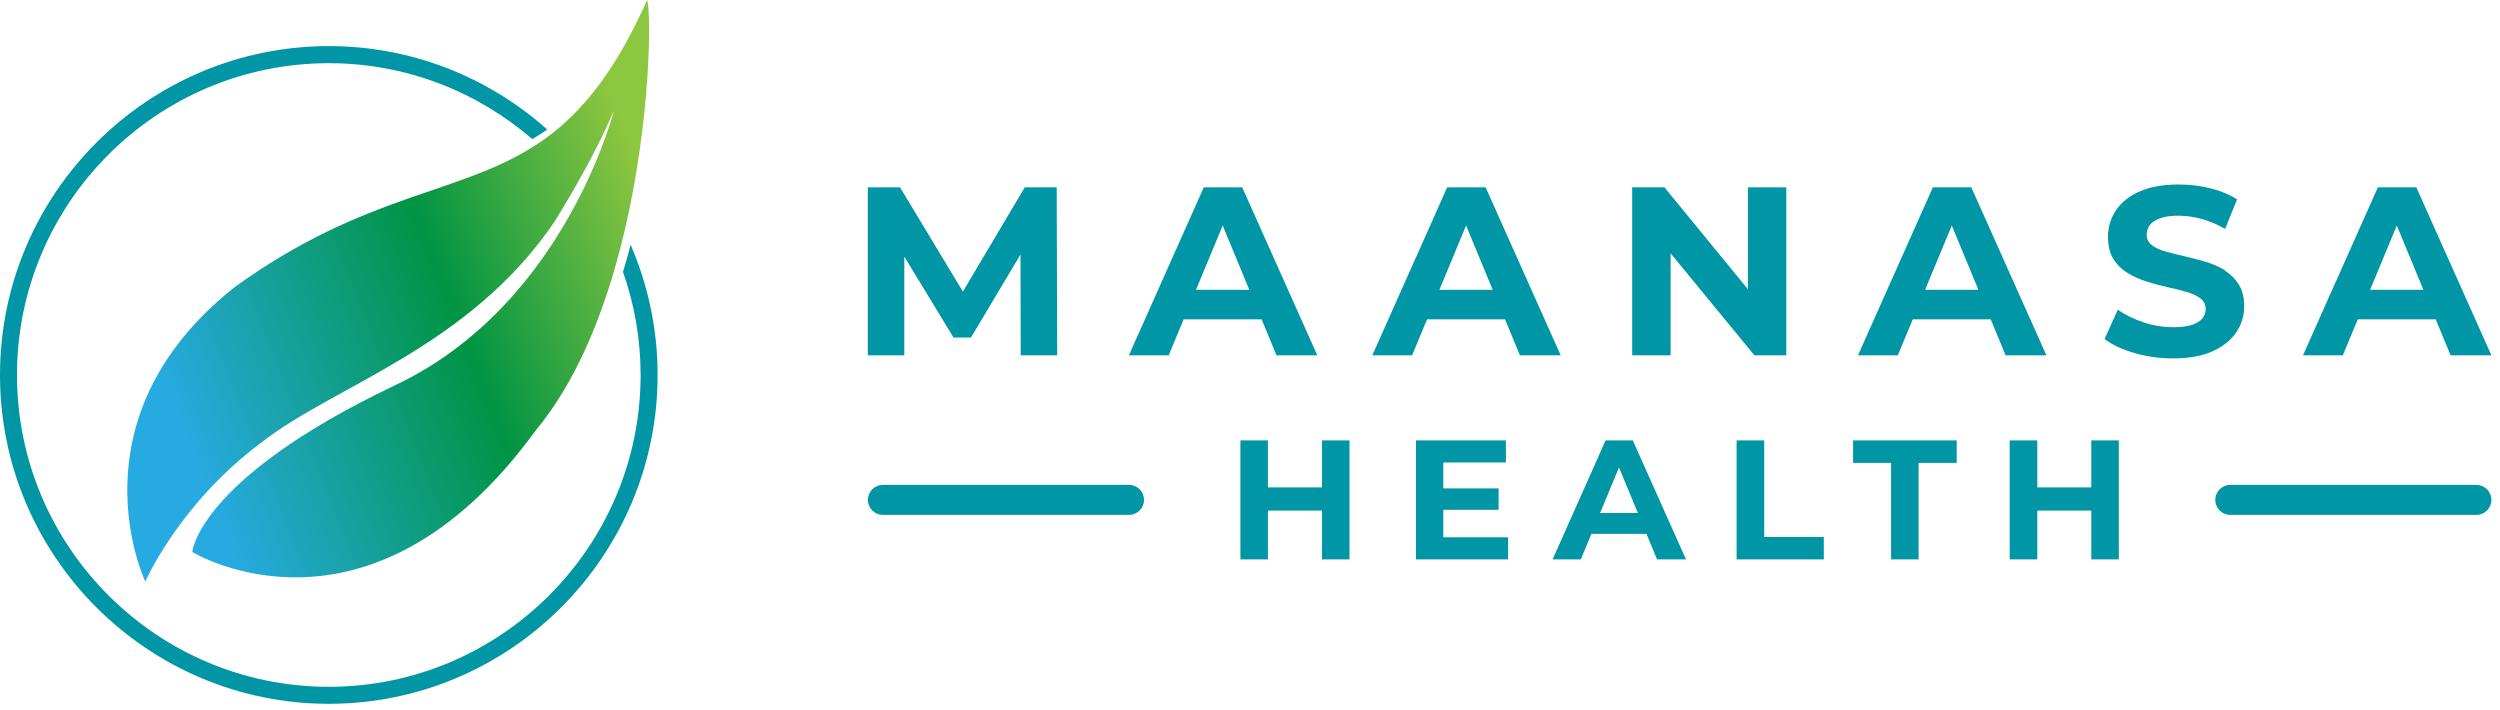 <svg width="250" height="71" viewBox="0 0 250 71" fill="none" xmlns="http://www.w3.org/2000/svg">
<g clip-path="url(#clip0_1_2)">
<path d="M23.33 28.82C6.81 42.02 14.53 58.15 14.53 58.15C14.53 58.15 17.93 50.35 26.13 44.26C33.4 38.53 46.93 34.79 55.51 22.08C56.3 20.8 57 19.62 57.61 18.54C57.93 17.98 58.23 17.44 58.51 16.93C60.3 13.64 61.16 11.6 61.39 11.05C61.39 11.05 60.71 13.75 58.99 17.54C58.74 18.1 58.46 18.68 58.16 19.28C55 25.61 49.18 34.03 39.31 38.62C19.75 47.98 19.23 55.2 19.23 55.2C19.23 55.2 36.88 66 53.59 43.02C57.45 38.37 60.05 32.11 61.77 25.8C62.01 24.91 62.24 24.02 62.45 23.13C65.08 11.99 65.13 1.39 64.72 -0.01C61.72 6.71 58.61 10.69 55.19 13.36C54.73 13.72 54.26 14.06 53.78 14.37C45.99 19.55 36.55 19.2 23.33 28.81V28.82Z" fill="url(#paint0_linear_1_2)"/>
<path d="M62.84 25.31C62.67 25.94 62.49 26.56 62.3 27.19C63.44 30.42 64.06 33.89 64.06 37.5C64.06 54.69 50.07 68.68 32.88 68.68C15.69 68.68 1.7 54.69 1.7 37.5C1.7 20.31 15.69 6.32 32.88 6.32C40.65 6.32 47.76 9.19 53.23 13.91C53.61 13.68 53.99 13.45 54.36 13.2C54.48 13.12 54.6 13.04 54.72 12.95C48.91 7.77 41.26 4.61 32.88 4.61C14.75 4.62 0 19.37 0 37.5C0 55.63 14.75 70.38 32.88 70.38C51.01 70.38 65.76 55.63 65.76 37.5C65.76 32.87 64.79 28.47 63.06 24.47C62.99 24.75 62.91 25.03 62.84 25.31Z" fill="#0096A5"/>
<path d="M102.48 18.73L96.29 29.16L90 18.73H86.78V35.53H90.43V25.66L95.35 33.75H97.1L102.05 25.45L102.07 35.53H105.72L105.67 18.73H102.48Z" fill="#0096A5"/>
<path d="M120.38 18.73L112.89 35.53H116.87L118.37 31.93H126.16L127.65 35.53H131.73L124.22 18.73H120.38ZM119.6 28.98L122.27 22.55L124.93 28.98H119.59H119.6Z" fill="#0096A5"/>
<path d="M144.72 18.73L137.23 35.53H141.21L142.71 31.93H150.5L151.99 35.53H156.07L148.56 18.73H144.72ZM143.94 28.98L146.61 22.55L149.27 28.98H143.93H143.94Z" fill="#0096A5"/>
<path d="M174.79 28.92L166.44 18.73H163.22V35.53H167.06V25.33L175.44 35.53H178.63V18.73H174.79V28.92Z" fill="#0096A5"/>
<path d="M193.29 18.73L185.8 35.53H189.78L191.28 31.93H199.07L200.56 35.53H204.64L197.13 18.73H193.29ZM192.51 28.98L195.18 22.55L197.84 28.98H192.5H192.51Z" fill="#0096A5"/>
<path d="M222.5 27.03C221.92 26.68 221.29 26.4 220.59 26.19C219.89 25.98 219.2 25.8 218.5 25.64C217.8 25.48 217.17 25.32 216.59 25.16C216.01 25 215.55 24.79 215.2 24.52C214.85 24.26 214.67 23.91 214.67 23.48C214.67 23.11 214.77 22.79 214.98 22.51C215.19 22.23 215.53 22 216.01 21.83C216.49 21.65 217.11 21.57 217.86 21.57C218.61 21.57 219.38 21.68 220.16 21.89C220.94 22.11 221.73 22.44 222.51 22.89L223.71 19.94C222.93 19.44 222.02 19.07 221 18.82C219.98 18.57 218.94 18.45 217.88 18.45C216.3 18.45 214.98 18.69 213.93 19.16C212.88 19.63 212.1 20.26 211.58 21.06C211.06 21.85 210.8 22.73 210.8 23.69C210.8 24.59 210.98 25.32 211.34 25.9C211.7 26.48 212.17 26.94 212.74 27.29C213.31 27.64 213.95 27.93 214.65 28.15C215.35 28.37 216.04 28.56 216.74 28.71C217.44 28.86 218.07 29.02 218.65 29.19C219.23 29.36 219.69 29.57 220.04 29.84C220.39 30.1 220.57 30.46 220.57 30.91C220.57 31.26 220.46 31.57 220.23 31.85C220.01 32.12 219.66 32.33 219.19 32.49C218.72 32.64 218.1 32.72 217.33 32.72C216.32 32.72 215.33 32.56 214.34 32.23C213.36 31.9 212.5 31.48 211.78 30.97L210.46 33.9C211.21 34.48 212.2 34.94 213.44 35.3C214.67 35.66 215.96 35.84 217.3 35.84C218.9 35.84 220.22 35.6 221.27 35.12C222.32 34.64 223.11 34.01 223.63 33.22C224.16 32.44 224.42 31.57 224.42 30.63C224.42 29.75 224.24 29.02 223.88 28.45C223.52 27.87 223.05 27.41 222.48 27.06L222.5 27.03Z" fill="#0096A5"/>
<path d="M245.06 35.53H249.14L241.63 18.73H237.79L230.3 35.53H234.28L235.78 31.93H243.57L245.06 35.53ZM237.01 28.98L239.68 22.55L242.34 28.98H237H237.01Z" fill="#0096A5"/>
<path d="M132.2 48.74H126.79V44.04H124.04V55.94H126.79V51.06H132.2V55.94H134.95V44.04H132.2V48.74Z" fill="#0096A5"/>
<path d="M144.33 50.98H149.86V48.84H144.33V46.25H150.59V44.04H141.6V55.94H150.81V53.73H144.33V50.98Z" fill="#0096A5"/>
<path d="M160.56 44.04L155.26 55.94H158.08L159.14 53.39H164.65L165.71 55.94H168.6L163.28 44.04H160.56ZM160.01 51.3L161.9 46.75L163.79 51.3H160.01Z" fill="#0096A5"/>
<path d="M176.42 44.04H173.66V55.94H182.38V53.7H176.42V44.04Z" fill="#0096A5"/>
<path d="M185.31 46.29H189.11V55.94H191.86V46.29H195.67V44.04H185.31V46.29Z" fill="#0096A5"/>
<path d="M209.13 44.04V48.74H203.73V44.04H200.97V55.94H203.73V51.06H209.13V55.94H211.88V44.04H209.13Z" fill="#0096A5"/>
<path d="M112.9 51.49H88.29C87.46 51.49 86.79 50.82 86.79 49.99C86.79 49.16 87.46 48.49 88.29 48.49H112.9C113.73 48.49 114.4 49.16 114.4 49.99C114.4 50.82 113.73 51.49 112.9 51.49Z" fill="#0096A5"/>
<path d="M247.64 51.49H223.03C222.2 51.49 221.53 50.82 221.53 49.99C221.53 49.16 222.2 48.49 223.03 48.49H247.64C248.47 48.49 249.14 49.16 249.14 49.99C249.14 50.82 248.47 51.49 247.64 51.49Z" fill="#0096A5"/>
</g>
<defs>
<linearGradient id="paint0_linear_1_2" x1="17.5" y1="41.29" x2="66.11" y2="22.3" gradientUnits="userSpaceOnUse">
<stop stop-color="#27AAE1"/>
<stop offset="0.57" stop-color="#009444"/>
<stop offset="1" stop-color="#8DC63F"/>
</linearGradient>
<clipPath id="clip0_1_2">
<rect width="249.14" height="70.38" fill="white"/>
</clipPath>
</defs>
</svg>
